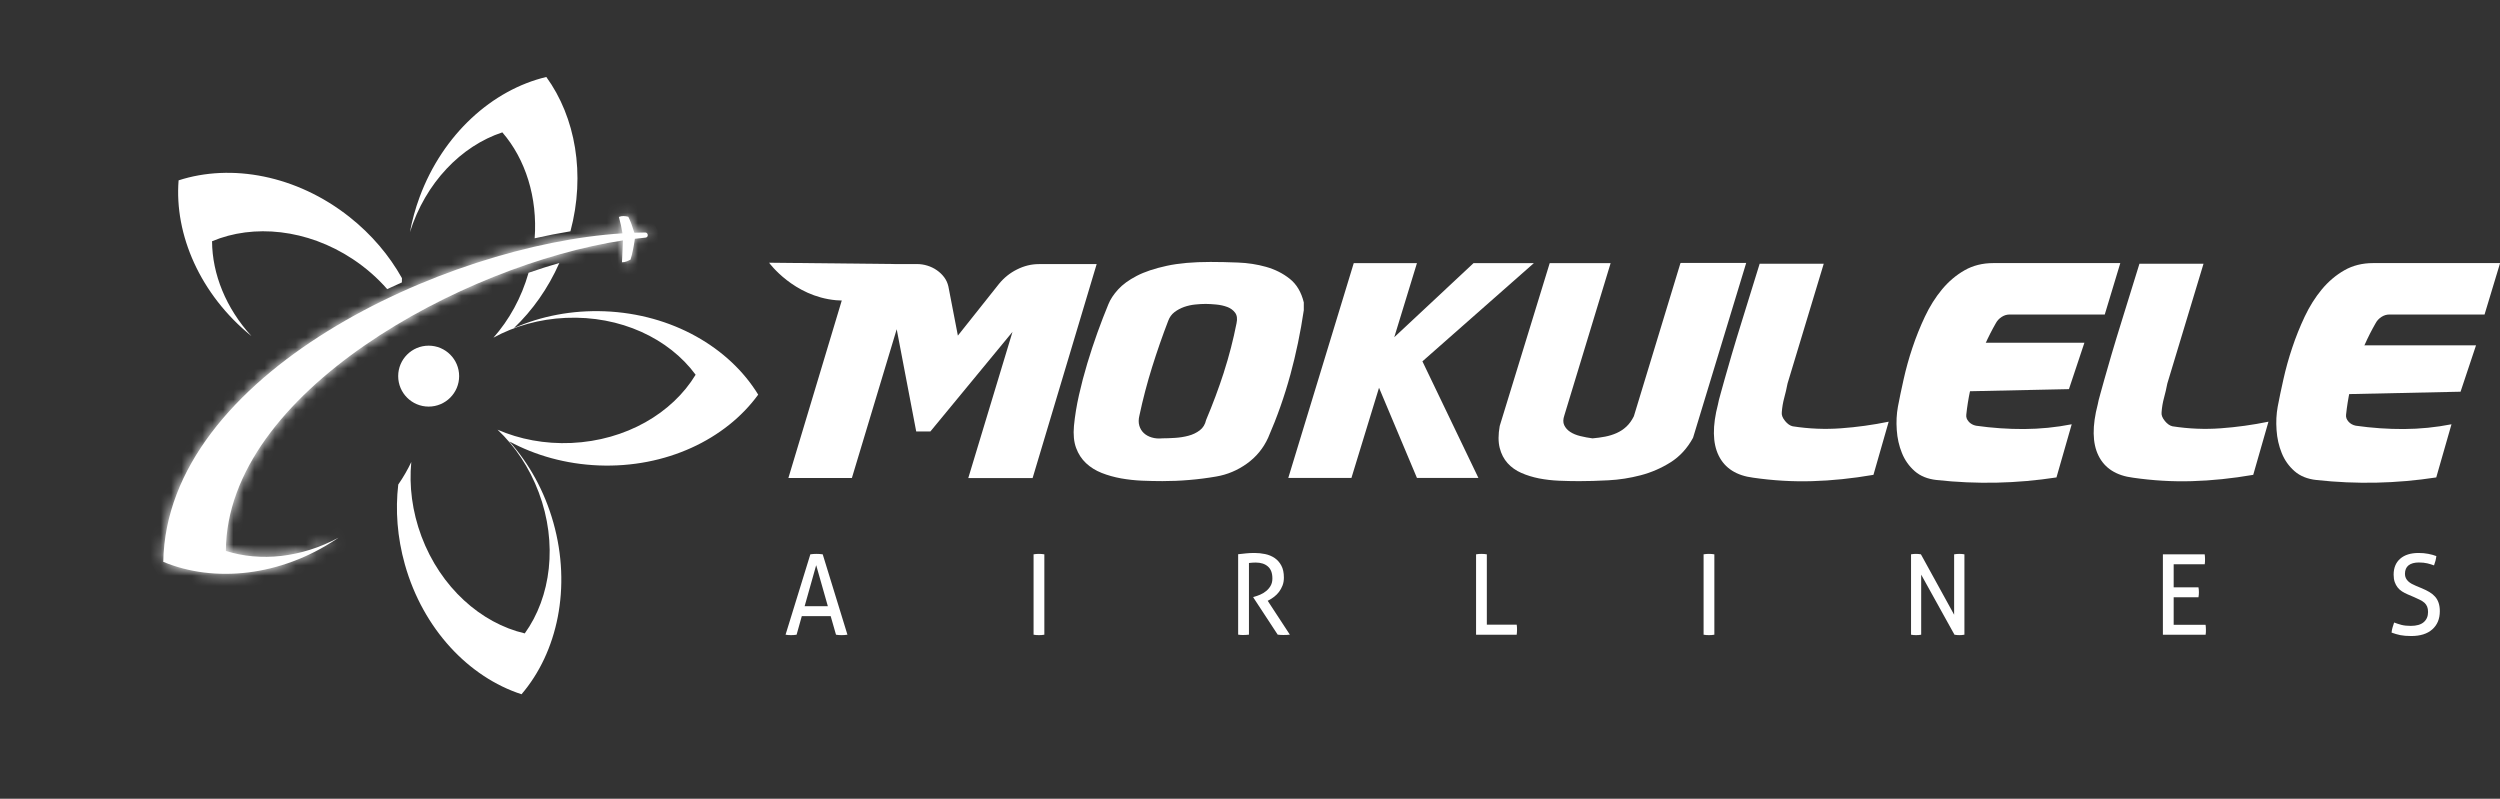 <?xml version="1.0" encoding="UTF-8"?>
<svg xmlns="http://www.w3.org/2000/svg" width="241" height="77" viewBox="0 0 241 77" fill="none">
  <rect x="0" y="0" width="241" height="77" fill="#333333" stroke="none"/>
  <g clip-path="url(#clip0_1_574)">
    <path fill-rule="evenodd" clip-rule="evenodd" d="M32.623 51.84L32.427 51.972C27.032 55.57 20.67 56.21 15.74 54.162C16.05 36.043 42.848 23.577 60.008 22.493C59.919 21.931 59.82 21.511 59.66 20.914C59.951 20.79 60.257 20.814 60.57 20.9C60.791 21.33 60.968 21.842 61.15 22.436C61.509 22.425 61.865 22.414 62.213 22.414C62.491 22.425 62.54 22.88 62.231 22.905C61.893 22.937 61.548 22.976 61.2 23.019C61.093 23.79 60.951 24.487 60.78 25.028C60.535 25.149 60.257 25.298 59.958 25.284C60.005 24.676 60.015 23.84 60.051 23.175C44.715 25.508 21.85 37.792 21.772 53.11C25.097 54.173 29.056 53.757 32.619 51.84" fill="white"></path>
    <mask id="mask0_1_574" style="mask-type:luminance" maskUnits="userSpaceOnUse" x="15" y="20" width="48" height="36">
      <path d="M32.623 51.84L32.427 51.972C27.032 55.57 20.67 56.21 15.74 54.162C16.05 36.043 42.848 23.577 60.008 22.493C59.919 21.931 59.82 21.511 59.66 20.914C59.951 20.79 60.257 20.814 60.57 20.9C60.791 21.33 60.968 21.842 61.15 22.436C61.509 22.425 61.865 22.414 62.213 22.414C62.491 22.425 62.54 22.88 62.231 22.905C61.893 22.937 61.548 22.976 61.2 23.019C61.093 23.79 60.951 24.487 60.78 25.028C60.535 25.149 60.257 25.298 59.958 25.284C60.005 24.676 60.015 23.84 60.051 23.175C44.715 25.508 21.85 37.792 21.772 53.11C25.097 54.173 29.056 53.757 32.619 51.84" fill="white"></path>
    </mask>
    <g mask="url(#mask0_1_574)">
      <path d="M49.87 -0.008L0 30.377L28.418 76.994L78.288 46.609L49.87 -0.008Z" fill="white"></path>
    </g>
    <path fill-rule="evenodd" clip-rule="evenodd" d="M24.223 32.387C19.29 28.377 16.801 22.62 17.217 17.386C22.292 15.74 28.583 16.885 33.673 20.903C35.828 22.606 37.532 24.636 38.748 26.812C38.744 26.951 38.741 27.086 38.741 27.225C38.264 27.434 37.795 27.651 37.325 27.872C36.386 26.794 35.27 25.813 33.996 24.97C29.604 22.069 24.433 21.575 20.442 23.256C20.457 26.425 21.79 29.713 24.227 32.384M51.541 22.976C51.832 19.04 50.659 15.342 48.425 12.76C44.47 14.065 41.02 17.603 39.516 22.382C39.726 21.255 40.035 20.12 40.451 18.997C42.703 12.917 47.476 8.657 52.664 7.42C55.481 11.299 56.456 16.807 54.99 22.297C53.859 22.481 52.707 22.709 51.541 22.972V22.976ZM73.09 38.044C69.953 42.357 64.188 45.127 57.708 44.867C54.542 44.739 51.605 43.904 49.101 42.553C50.996 44.672 52.49 47.339 53.347 50.386C55.101 56.626 53.742 62.877 50.275 66.926C45.203 65.277 40.786 60.651 39.029 54.411C38.293 51.79 38.104 49.17 38.392 46.709C38.876 46.009 39.296 45.283 39.648 44.54C39.427 46.837 39.73 49.298 40.629 51.708C42.479 56.636 46.37 60.075 50.587 61.06C53.116 57.543 53.785 52.398 51.935 47.467C51.032 45.059 49.642 43.004 47.963 41.422C50.079 42.343 52.515 42.816 55.083 42.702C60.343 42.467 64.817 39.829 67.058 36.124C64.493 32.633 59.806 30.407 54.546 30.642C51.974 30.755 49.592 31.445 47.568 32.551C49.076 30.848 50.264 28.721 50.954 26.293C51.95 25.948 52.942 25.632 53.92 25.351C52.832 27.811 51.32 29.934 49.542 31.626C52.142 30.478 55.14 29.884 58.305 30.009C64.785 30.268 70.308 33.493 73.09 38.044ZM41.323 33.322C42.945 33.322 44.261 34.638 44.261 36.259C44.261 37.881 42.945 39.196 41.323 39.196C39.701 39.196 38.385 37.881 38.385 36.259C38.385 34.638 39.701 33.322 41.323 33.322Z" fill="white"></path>
    <path d="M89.682 41.594H88.323L86.442 31.738L82.121 46.081H76L82.203 25.455H88.405C88.736 25.455 89.07 25.505 89.401 25.608C89.732 25.711 90.038 25.857 90.315 26.052C90.592 26.244 90.827 26.472 91.023 26.732C91.215 26.991 91.35 27.286 91.425 27.617L92.339 32.353L96.301 27.368C96.781 26.778 97.36 26.312 98.047 25.971C98.73 25.629 99.43 25.459 100.152 25.459H105.718L99.544 46.085H93.342L97.606 31.99L89.686 41.597L89.682 41.594Z" fill="white"></path>
    <path d="M124.381 36.153C123.826 38.194 123.115 40.21 122.247 42.202C121.785 43.218 121.102 44.047 120.199 44.694C119.295 45.341 118.307 45.757 117.236 45.938C116.368 46.088 115.504 46.198 114.647 46.269C113.79 46.344 112.926 46.379 112.058 46.379C111.428 46.379 110.774 46.365 110.091 46.337C109.408 46.308 108.733 46.233 108.071 46.116C107.406 45.995 106.784 45.821 106.2 45.59C105.617 45.359 105.116 45.046 104.692 44.648C104.269 44.249 103.949 43.762 103.736 43.179C103.522 42.6 103.455 41.892 103.529 41.06C103.622 40.1 103.782 39.108 104.013 38.084C104.244 37.06 104.511 36.04 104.817 35.026C105.123 34.013 105.45 33.017 105.798 32.05C106.15 31.08 106.499 30.173 106.851 29.323C107.036 28.861 107.345 28.392 107.779 27.912C108.213 27.431 108.814 26.994 109.579 26.596C110.344 26.198 111.311 25.878 112.474 25.625C113.637 25.373 115.038 25.252 116.685 25.252C117.496 25.252 118.378 25.27 119.331 25.309C120.281 25.344 121.187 25.483 122.045 25.725C122.902 25.967 123.666 26.347 124.328 26.873C124.993 27.399 125.445 28.16 125.686 29.156V29.903C125.373 32.025 124.94 34.105 124.385 36.146L124.381 36.153ZM117.983 35.876C118.481 34.337 118.886 32.761 119.203 31.154C119.295 30.731 119.249 30.393 119.064 30.145C118.879 29.896 118.627 29.711 118.303 29.59C117.979 29.469 117.624 29.391 117.236 29.355C116.848 29.32 116.518 29.298 116.24 29.298C115.927 29.298 115.586 29.316 115.216 29.355C114.846 29.391 114.491 29.472 114.149 29.59C113.808 29.711 113.498 29.878 113.221 30.088C112.943 30.301 112.741 30.582 112.613 30.934C112.058 32.374 111.542 33.86 111.062 35.392C110.582 36.925 110.176 38.475 109.842 40.043C109.75 40.413 109.746 40.74 109.828 41.025C109.91 41.313 110.056 41.551 110.258 41.743C110.461 41.935 110.721 42.081 111.034 42.173C111.347 42.266 111.688 42.294 112.058 42.255C112.41 42.255 112.808 42.241 113.264 42.212C113.715 42.184 114.149 42.116 114.565 42.006C114.981 41.896 115.344 41.721 115.661 41.48C115.974 41.242 116.176 40.907 116.269 40.484C116.916 38.952 117.489 37.416 117.987 35.876H117.983Z" fill="white"></path>
    <path d="M124.189 46.077L130.502 25.365H136.594L134.407 32.508L142.05 25.365H147.865L137.121 34.834L142.519 46.073H136.594L132.938 37.38L130.278 46.073H124.186L124.189 46.077Z" fill="white"></path>
    <path d="M155.264 25.369L150.804 40.043C150.676 40.412 150.669 40.725 150.79 40.985C150.911 41.244 151.103 41.461 151.369 41.636C151.636 41.81 151.96 41.945 152.34 42.037C152.717 42.13 153.112 42.204 153.518 42.258C153.941 42.222 154.35 42.165 154.737 42.091C155.125 42.016 155.495 41.902 155.844 41.746C156.196 41.589 156.509 41.383 156.786 41.123C157.063 40.864 157.302 40.533 157.504 40.128L161.993 25.372C162.011 25.354 162.05 25.344 162.103 25.344H168.334L163.209 42.204C162.654 43.221 161.932 44.007 161.036 44.572C160.14 45.134 159.18 45.55 158.155 45.817C157.131 46.084 156.096 46.247 155.054 46.3C154.012 46.357 153.066 46.382 152.216 46.382C151.59 46.382 150.943 46.368 150.278 46.34C149.613 46.311 148.976 46.236 148.368 46.119C147.76 45.998 147.191 45.824 146.664 45.593C146.138 45.362 145.693 45.049 145.334 44.651C144.975 44.252 144.719 43.765 144.573 43.182C144.424 42.603 144.424 41.895 144.573 41.063L149.392 25.365H155.264V25.369Z" fill="white"></path>
    <path d="M172.071 40.57C172.31 40.865 172.562 41.039 172.818 41.096C174.387 41.338 175.937 41.402 177.47 41.288C179.003 41.178 180.536 40.964 182.069 40.651L180.6 45.775C178.551 46.127 176.585 46.33 174.7 46.383C172.818 46.44 170.923 46.326 169.023 46.052C167.398 45.85 166.285 45.142 165.687 43.933C165.086 42.724 165.065 41.068 165.616 38.963C165.634 38.852 165.662 38.724 165.698 38.575C165.734 38.426 165.798 38.191 165.89 37.867C165.983 37.544 166.107 37.096 166.264 36.523C166.42 35.951 166.641 35.179 166.929 34.212C167.213 33.242 167.579 32.043 168.024 30.614C168.469 29.185 169.002 27.453 169.632 25.423H175.809L172.32 36.968C172.228 37.448 172.121 37.91 172 38.351C171.879 38.795 171.801 39.254 171.765 39.734C171.73 39.994 171.829 40.271 172.071 40.566V40.57Z" fill="white"></path>
    <path d="M189.783 40.651C189.975 40.854 190.213 40.986 190.491 41.039C192.041 41.259 193.588 41.366 195.128 41.359C196.668 41.348 198.198 41.199 199.713 40.9L198.244 46.024C194.403 46.614 190.555 46.696 186.696 46.273C185.828 46.18 185.12 45.896 184.576 45.416C184.032 44.936 183.62 44.356 183.346 43.67C183.068 42.987 182.901 42.248 182.848 41.455C182.791 40.662 182.83 39.915 182.958 39.211C183.104 38.436 183.289 37.551 183.513 36.552C183.737 35.553 184.014 34.543 184.359 33.519C184.701 32.495 185.103 31.492 185.565 30.514C186.027 29.537 186.575 28.666 187.212 27.897C187.848 27.133 188.574 26.518 189.385 26.056C190.196 25.593 191.12 25.362 192.155 25.362H204.397L202.899 30.319H193.734C193.457 30.319 193.197 30.397 192.959 30.553C192.717 30.71 192.532 30.909 192.404 31.147C191.629 32.495 190.999 33.91 190.523 35.396C190.043 36.882 189.719 38.401 189.552 39.951C189.516 40.211 189.594 40.442 189.787 40.644L189.783 40.651Z" fill="white"></path>
    <path d="M208.682 40.57C208.921 40.865 209.173 41.039 209.429 41.096C210.998 41.338 212.548 41.402 214.081 41.288C215.614 41.178 217.147 40.964 218.68 40.651L217.211 45.775C215.162 46.127 213.196 46.33 211.311 46.383C209.429 46.44 207.534 46.326 205.634 46.052C204.009 45.85 202.896 45.142 202.298 43.933C201.697 42.724 201.676 41.068 202.227 38.963C202.245 38.852 202.274 38.724 202.309 38.575C202.345 38.426 202.409 38.191 202.501 37.867C202.594 37.544 202.718 37.096 202.875 36.523C203.031 35.951 203.252 35.179 203.54 34.212C203.824 33.242 204.191 32.043 204.635 30.614C205.08 29.185 205.613 27.453 206.243 25.423H212.42L208.931 36.968C208.839 37.448 208.732 37.91 208.611 38.351C208.49 38.795 208.412 39.254 208.377 39.734C208.341 39.994 208.441 40.271 208.682 40.566V40.57Z" fill="white"></path>
    <path d="M226.394 40.651C226.586 40.854 226.825 40.986 227.102 41.039C228.653 41.259 230.2 41.366 231.74 41.359C233.28 41.348 234.809 41.199 236.324 40.9L234.855 46.024C231.014 46.614 227.166 46.696 223.307 46.273C222.439 46.18 221.732 45.896 221.188 45.416C220.643 44.936 220.231 44.356 219.957 43.67C219.68 42.987 219.512 42.248 219.459 41.455C219.402 40.662 219.441 39.915 219.569 39.211C219.715 38.436 219.9 37.551 220.124 36.552C220.348 35.553 220.626 34.543 220.971 33.519C221.312 32.495 221.714 31.492 222.176 30.514C222.639 29.537 223.186 28.666 223.823 27.897C224.46 27.133 225.185 26.518 225.996 26.056C226.807 25.593 227.732 25.362 228.766 25.362H241.008L239.511 30.319H230.346C230.068 30.319 229.809 30.397 229.57 30.553C229.328 30.71 229.143 30.909 229.015 31.147C228.24 32.495 227.611 33.91 227.134 35.396C226.654 36.882 226.33 38.401 226.163 39.951C226.128 40.211 226.206 40.442 226.398 40.644L226.394 40.651Z" fill="white"></path>
    <path fill-rule="evenodd" clip-rule="evenodd" d="M188.641 33.042H200.936L199.446 37.512L187.773 37.761C187.773 37.761 188.765 32.918 188.641 33.042Z" fill="white"></path>
    <path fill-rule="evenodd" clip-rule="evenodd" d="M226.393 33.291H238.688L237.198 37.761L225.526 38.01C225.526 38.01 226.518 33.167 226.393 33.291Z" fill="white"></path>
    <path fill-rule="evenodd" clip-rule="evenodd" d="M86.06 25.451L74.139 25.326C74.139 25.326 76.497 28.572 80.597 28.942C84.819 29.316 91.402 27.452 86.06 25.451Z" fill="white"></path>
    <path d="M80.082 59.396H77.293L76.792 61.185C76.703 61.199 76.614 61.21 76.525 61.217C76.436 61.224 76.347 61.227 76.258 61.227C76.162 61.227 76.07 61.224 75.978 61.217C75.885 61.21 75.803 61.199 75.728 61.185L78.118 53.437C78.207 53.423 78.303 53.412 78.403 53.405C78.506 53.398 78.609 53.395 78.719 53.395C78.816 53.395 78.915 53.398 79.015 53.405C79.118 53.412 79.214 53.423 79.31 53.437L81.693 61.185C81.611 61.199 81.519 61.21 81.415 61.217C81.312 61.224 81.213 61.227 81.12 61.227C81.031 61.227 80.942 61.224 80.85 61.217C80.757 61.21 80.672 61.199 80.59 61.185L80.078 59.396H80.082ZM77.567 58.436H79.804L78.68 54.483L77.567 58.436Z" fill="white"></path>
    <path d="M99.629 53.437C99.711 53.423 99.796 53.412 99.885 53.405C99.974 53.398 100.063 53.395 100.152 53.395C100.241 53.395 100.33 53.398 100.418 53.405C100.507 53.412 100.593 53.423 100.675 53.437V61.185C100.593 61.199 100.511 61.21 100.426 61.217C100.34 61.224 100.251 61.227 100.155 61.227C100.066 61.227 99.977 61.224 99.885 61.217C99.793 61.21 99.711 61.199 99.636 61.185V53.437H99.629Z" fill="white"></path>
    <path d="M119.354 53.427C119.503 53.412 119.638 53.398 119.763 53.384C119.883 53.37 120.004 53.355 120.125 53.345C120.243 53.334 120.367 53.327 120.499 53.316C120.627 53.309 120.773 53.306 120.929 53.306C121.278 53.306 121.619 53.341 121.96 53.412C122.302 53.483 122.604 53.611 122.871 53.789C123.138 53.971 123.355 54.212 123.518 54.518C123.685 54.824 123.767 55.212 123.767 55.677C123.767 55.958 123.724 56.214 123.636 56.442C123.547 56.669 123.433 56.876 123.298 57.057C123.163 57.235 123.006 57.391 122.832 57.526C122.658 57.658 122.49 57.768 122.327 57.853L122.206 57.917L124.343 61.181C124.158 61.203 123.952 61.213 123.721 61.213C123.536 61.213 123.355 61.203 123.17 61.181L120.819 57.594V57.551L120.901 57.53C121.086 57.48 121.278 57.412 121.484 57.324C121.687 57.238 121.879 57.124 122.049 56.982C122.224 56.843 122.369 56.673 122.483 56.477C122.601 56.278 122.658 56.04 122.658 55.759C122.658 55.24 122.512 54.856 122.224 54.607C121.936 54.355 121.544 54.23 121.054 54.23C120.936 54.23 120.829 54.234 120.73 54.241C120.63 54.248 120.52 54.259 120.399 54.273V61.181C120.324 61.188 120.239 61.196 120.15 61.203C120.058 61.21 119.972 61.213 119.891 61.213C119.809 61.213 119.72 61.213 119.624 61.21C119.528 61.206 119.439 61.196 119.357 61.181V53.423L119.354 53.427Z" fill="white"></path>
    <path d="M142.297 53.437C142.371 53.423 142.453 53.412 142.538 53.405C142.624 53.398 142.713 53.395 142.809 53.395C142.898 53.395 142.986 53.398 143.075 53.405C143.164 53.412 143.25 53.423 143.331 53.437V60.218H146.212C146.226 60.296 146.234 60.378 146.237 60.467C146.237 60.552 146.241 60.63 146.241 60.705C146.241 60.879 146.23 61.039 146.209 61.188H142.293V53.441L142.297 53.437Z" fill="white"></path>
    <path d="M164.219 53.437C164.301 53.423 164.386 53.412 164.475 53.405C164.564 53.398 164.653 53.395 164.742 53.395C164.83 53.395 164.919 53.398 165.008 53.405C165.097 53.412 165.183 53.423 165.264 53.437V61.185C165.183 61.199 165.101 61.21 165.015 61.217C164.93 61.224 164.841 61.227 164.745 61.227C164.656 61.227 164.567 61.224 164.475 61.217C164.382 61.21 164.301 61.199 164.226 61.185V53.437H164.219Z" fill="white"></path>
    <path d="M184.217 53.437C184.291 53.423 184.373 53.412 184.459 53.405C184.544 53.398 184.622 53.395 184.697 53.395C184.772 53.395 184.853 53.398 184.939 53.405C185.024 53.412 185.102 53.423 185.177 53.437L188.378 59.258V53.437C188.46 53.423 188.545 53.412 188.634 53.405C188.723 53.398 188.812 53.395 188.901 53.395C188.975 53.395 189.054 53.398 189.135 53.405C189.217 53.412 189.296 53.423 189.37 53.437V61.185C189.296 61.199 189.214 61.21 189.128 61.217C189.043 61.224 188.965 61.227 188.89 61.227C188.815 61.227 188.734 61.224 188.648 61.217C188.563 61.21 188.485 61.199 188.41 61.185L185.202 55.396V61.185C185.127 61.199 185.045 61.21 184.964 61.217C184.878 61.224 184.797 61.227 184.715 61.227C184.626 61.227 184.54 61.224 184.455 61.217C184.37 61.21 184.291 61.199 184.224 61.185V53.437H184.217Z" fill="white"></path>
    <path d="M208.496 53.438H212.533C212.554 53.58 212.565 53.74 212.565 53.91C212.565 53.989 212.565 54.07 212.561 54.159C212.561 54.245 212.551 54.323 212.536 54.398H209.542V56.616H211.932C211.946 56.687 211.957 56.766 211.964 56.847C211.971 56.929 211.974 57.011 211.974 57.089C211.974 57.167 211.974 57.249 211.964 57.338C211.957 57.423 211.946 57.502 211.932 57.576H209.542V60.229H212.618C212.639 60.371 212.65 60.531 212.65 60.702C212.65 60.78 212.65 60.865 212.647 60.95C212.643 61.036 212.636 61.114 212.622 61.189H208.503V53.441L208.496 53.438Z" fill="white"></path>
    <path d="M230.796 60.011C231.02 60.097 231.255 60.172 231.5 60.239C231.745 60.303 232.044 60.335 232.4 60.335C232.958 60.335 233.374 60.214 233.652 59.972C233.929 59.731 234.064 59.407 234.064 58.998C234.064 58.795 234.036 58.625 233.979 58.483C233.922 58.34 233.833 58.216 233.719 58.109C233.602 58.006 233.46 57.91 233.285 57.825C233.111 57.739 232.908 57.647 232.677 57.544L232.094 57.295C231.895 57.21 231.717 57.114 231.553 57.011C231.39 56.907 231.248 56.779 231.13 56.627C231.013 56.477 230.917 56.303 230.849 56.104C230.782 55.905 230.746 55.67 230.746 55.396C230.746 54.742 230.956 54.23 231.379 53.86C231.802 53.491 232.393 53.306 233.157 53.306C233.485 53.306 233.794 53.334 234.089 53.391C234.381 53.448 234.64 53.519 234.864 53.608C234.829 53.91 234.754 54.209 234.64 54.504C234.455 54.433 234.242 54.369 234 54.308C233.758 54.252 233.485 54.223 233.179 54.223C232.748 54.223 232.418 54.316 232.186 54.497C231.955 54.682 231.838 54.956 231.838 55.322C231.838 55.471 231.866 55.606 231.923 55.727C231.98 55.844 232.058 55.951 232.154 56.04C232.25 56.129 232.361 56.211 232.492 56.282C232.62 56.353 232.759 56.417 232.901 56.477L233.474 56.715C233.748 56.829 233.99 56.95 234.199 57.075C234.409 57.199 234.591 57.348 234.74 57.516C234.889 57.683 235.003 57.885 235.081 58.113C235.16 58.344 235.199 58.614 235.199 58.92C235.199 59.66 234.957 60.243 234.473 60.673C233.99 61.103 233.31 61.313 232.439 61.313C232.229 61.313 232.037 61.306 231.866 61.291C231.696 61.277 231.539 61.256 231.39 61.227C231.24 61.199 231.102 61.163 230.967 61.121C230.831 61.078 230.689 61.032 230.547 60.982C230.561 60.826 230.59 60.662 230.639 60.499C230.689 60.335 230.739 60.172 230.792 60.015L230.796 60.011Z" fill="white"></path>
  </g>
  <defs>
    <clipPath id="clip0_1_574">
      <rect width="241" height="77" fill="white"></rect>
    </clipPath>
  </defs>
</svg>
